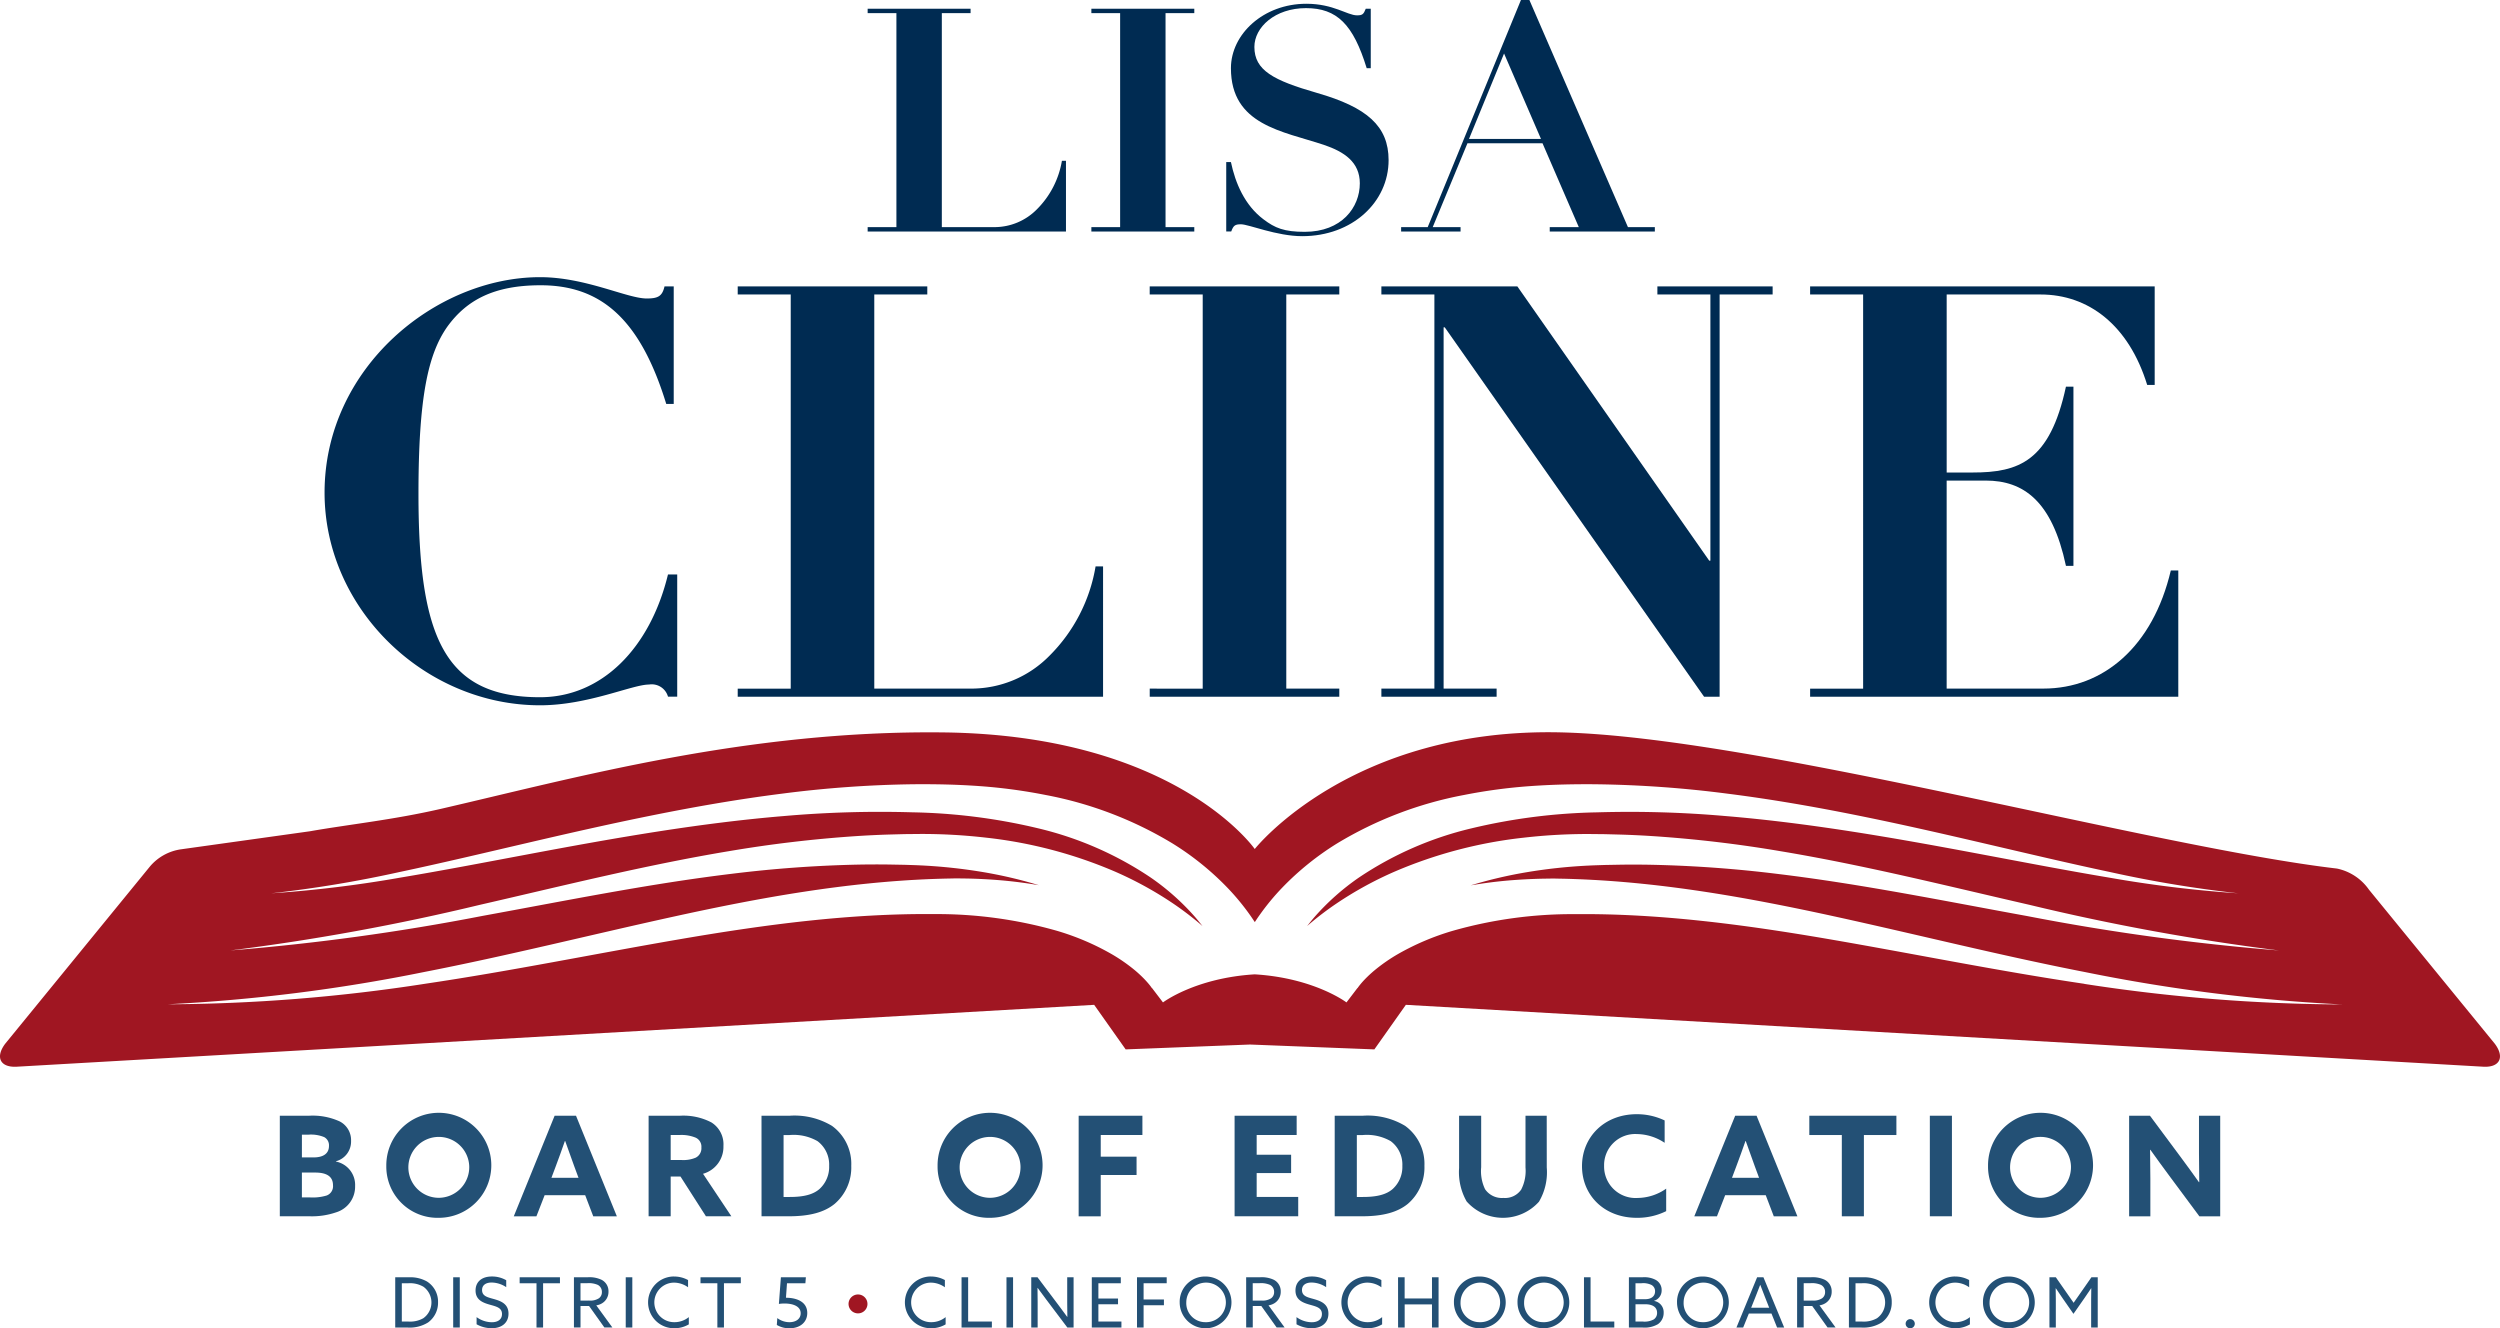 <svg id="logo_full_color" xmlns="http://www.w3.org/2000/svg" xmlns:xlink="http://www.w3.org/1999/xlink" width="365.117" height="193.991" viewBox="0 0 365.117 193.991">
  <defs>
    <clipPath id="clip-path">
      <rect id="Rectangle_5" data-name="Rectangle 5" width="365.117" height="193.991" fill="none"/>
    </clipPath>
  </defs>
  <g id="Group_1" data-name="Group 1" clip-path="url(#clip-path)">
    <path id="Path_22" data-name="Path 22" d="M217.933,2.049v.64h-4.2V33.94H221.4a8.684,8.684,0,0,0,6.215-2.6,13.03,13.03,0,0,0,3.655-7.082h.594V34.58H202.9v-.64h4.2V2.689h-4.2v-.64Z" transform="translate(-76.182 -0.769)" fill="#002b52"/>
    <path id="Path_23" data-name="Path 23" d="M270.247,2.049v.64h-4.2V33.94h4.2v.64H255.215v-.64h4.2V2.688h-4.2v-.64Z" transform="translate(-95.824 -0.769)" fill="#002b52"/>
    <path id="Path_24" data-name="Path 24" d="M307.129,1.609h.731V10.29h-.594c-1.965-6.4-4.341-8.773-8.863-8.773s-7.539,2.787-7.539,5.666c0,3.427,2.787,4.889,9.138,6.716,7.31,2.1,10.463,4.843,10.463,9.823,0,6.122-5.3,11.1-12.611,11.1-3.747,0-7.812-1.736-8.955-1.736-.867,0-1.1.183-1.416,1.051h-.731V24h.686c.64,3.061,2.01,6.3,4.752,8.361,1.69,1.279,3.015,1.827,6.03,1.827,5.392,0,8.042-3.564,8.042-7.082,0-3.107-2.284-4.615-5.254-5.62-6.032-2.01-13.57-2.878-13.57-11.194,0-4.98,4.752-9.412,11.011-9.412,3.975,0,5.985,1.691,7.4,1.691.776,0,.959-.137,1.279-.959" transform="translate(-107.665 -0.33)" fill="#002b52"/>
    <path id="Path_25" data-name="Path 25" d="M345.15,0h1.233l14.392,33.17h3.93v.64H349.354v-.64H353.6l-5.3-12.245H337.338L332.266,33.17h4.066v.64h-8.681v-.64h3.884Zm-7.584,20.286h10.508L342.684,7.813Z" transform="translate(-123.021)" fill="#002b52"/>
    <path id="Path_26" data-name="Path 26" d="M125.544,66.169h1.346V83.336H125.8C122.009,70.965,116.287,66,107.45,66c-6.731,0-10.771,2.1-13.632,6.059-2.777,3.956-4.207,10.182-4.207,24.4,0,21.122,3.871,29.706,17.756,29.706,9.005,0,16.074-7.153,18.683-17.924H127.4v17.84h-1.347a2.466,2.466,0,0,0-2.778-1.767c-2.44,0-8.92,3.03-15.905,3.03-16.831,0-31.473-14.053-31.473-31.053,0-18.261,16.242-31.473,31.473-31.473,6.649,0,12.708,3.114,15.568,3.114,1.684,0,2.273-.337,2.609-1.767" transform="translate(-28.495 -24.338)" fill="#002b52"/>
    <path id="Path_27" data-name="Path 27" d="M200.2,66.978v1.178h-7.742v57.56H206.6a15.993,15.993,0,0,0,11.445-4.8,23.982,23.982,0,0,0,6.732-13.044h1.094V126.9H172.513v-1.178h7.742V68.156h-7.742V66.978Z" transform="translate(-64.772 -25.148)" fill="#002b52"/>
    <path id="Path_28" data-name="Path 28" d="M296.548,66.978v1.178h-7.742v57.56h7.742V126.9H268.862v-1.179H276.6V68.156h-7.742V66.978Z" transform="translate(-100.948 -25.148)" fill="#002b52"/>
    <path id="Path_29" data-name="Path 29" d="M342.893,66.978l28.023,40.057h.169V68.156h-7.742V66.978h16.831v1.178h-7.742V126.9h-2.272L332.29,72.953h-.168v52.764h7.741V126.9H323.033v-1.179h7.742V68.156h-7.742V66.978Z" transform="translate(-121.287 -25.148)" fill="#002b52"/>
    <path id="Path_30" data-name="Path 30" d="M473.616,66.978V81.369h-1.094c-2.692-8.752-8.583-13.212-15.568-13.212H443.237v26h3.787c6.732,0,11.277-1.6,13.632-12.539h1.094v26.171h-1.094c-2.019-9.509-6.227-12.454-11.7-12.454h-5.722v30.379h14.137c8.752,0,15.989-6.143,18.6-17.251h1.093V126.9H423.292v-1.178h7.742V68.156h-7.742V66.978Z" transform="translate(-158.931 -25.148)" fill="#002b52"/>
    <path id="Path_31" data-name="Path 31" d="M364.364,216.733l-18.387-22.51a7.575,7.575,0,0,0-4.674-3.081c-27.1-3.176-84.54-19.152-113.176-19.884-30.823-.788-44.875,17.03-44.875,17.03s-11.57-16.644-45.5-17.03c-28.644-.326-53.378,6.55-73.364,11.164-6.949,1.606-13.509,2.283-19.116,3.273l-18.823,2.634a7.273,7.273,0,0,0-4.623,2.6L.754,216.733c-1.458,1.954-.739,3.45,1.619,3.353L159.8,211.044l4.6,6.509,18.161-.711,18.16.711,4.6-6.509,157.422,9.041c2.355.1,3.078-1.4,1.619-3.353m-59.953-8.758c-12.486-1.848-24.852-4.38-37.22-6.509s-24.78-3.782-37.136-3.665a63.821,63.821,0,0,0-17.873,2.43,37.24,37.24,0,0,0-8,3.392A25.416,25.416,0,0,0,200.753,206a18.072,18.072,0,0,0-1.456,1.356c-.221.232-.431.466-.62.7-.095.113-.182.227-.262.332l-.107.152c-.012.02-.032.049-.041.064l-.018-.012-1.6,2.1s-4.71-3.573-13.4-4.1c-8.687.526-13.4,4.1-13.4,4.1l-1.6-2.1-.018.013c-.01-.016-.028-.044-.044-.065l-.106-.15c-.078-.107-.167-.221-.262-.335-.189-.23-.4-.465-.62-.7A18.125,18.125,0,0,0,165.75,206a24.965,24.965,0,0,0-3.426-2.378,36.956,36.956,0,0,0-8-3.4,63.841,63.841,0,0,0-17.871-2.43c-12.356-.116-24.782,1.543-37.139,3.665s-24.733,4.661-37.217,6.509a251.128,251.128,0,0,1-37.671,3,250.091,250.091,0,0,0,37.383-4.689c12.331-2.4,24.517-5.475,36.853-8.178s24.883-4.973,37.724-5.439c.815-.029,1.618-.051,2.4-.065l.591-.013.665,0,1.218.016q2.438.051,4.885.257,2.8.241,5.6.723a65.61,65.61,0,0,0-8.413-1.961,77.541,77.541,0,0,0-8.943-.94c-.744-.037-1.514-.056-2.288-.083l-2.273-.042q-2.285-.031-4.572.015a181.18,181.18,0,0,0-18.308,1.33c-12.2,1.472-24.321,3.943-36.5,6.163A331.049,331.049,0,0,1,33.651,203.1a330.328,330.328,0,0,0,36.45-6.664c12.044-2.759,24.063-5.784,36.359-7.834a184.467,184.467,0,0,1,18.611-2.2q2.346-.153,4.7-.227l2.366-.064,2.35-.022a82.234,82.234,0,0,1,9.537.541,66.009,66.009,0,0,1,18.667,4.891,53.19,53.19,0,0,1,8.63,4.718,45.072,45.072,0,0,1,3.98,3.025c.109.092.212.189.319.283-.351-.453-.711-.9-1.086-1.333a35.1,35.1,0,0,0-6.511-5.782,50.239,50.239,0,0,0-16.407-7.168A85.219,85.219,0,0,0,133.3,182.93a161.167,161.167,0,0,0-18.752.538c-12.518,1.036-24.969,3.248-37.4,5.586-6.217,1.165-12.436,2.367-18.685,3.411a175.509,175.509,0,0,1-18.853,2.293,176.573,176.573,0,0,0,18.7-3.1c6.184-1.31,12.335-2.777,18.5-4.212,12.326-2.875,24.73-5.639,37.392-7.242a165.283,165.283,0,0,1,19.138-1.374c3.213-.029,6.428.034,9.672.267a78.265,78.265,0,0,1,9.7,1.3,55.67,55.67,0,0,1,18.552,7.091,41.3,41.3,0,0,1,7.965,6.419,34.609,34.609,0,0,1,3.333,4.027c.239.337.468.681.7,1.029.224-.348.458-.7.7-1.032a34.534,34.534,0,0,1,3.331-4.028,41.373,41.373,0,0,1,7.963-6.418A55.7,55.7,0,0,1,213.8,180.4a78.4,78.4,0,0,1,9.7-1.3c3.246-.232,6.458-.3,9.671-.267a164.67,164.67,0,0,1,19.137,1.374c12.664,1.6,25.069,4.367,37.393,7.242,6.165,1.433,12.316,2.9,18.5,4.209a175.762,175.762,0,0,0,18.7,3.1,176.209,176.209,0,0,1-18.854-2.291c-6.248-1.045-12.466-2.248-18.682-3.411-12.429-2.341-24.879-4.549-37.4-5.586a160.985,160.985,0,0,0-18.749-.536,85.278,85.278,0,0,0-18.316,2.336,50.266,50.266,0,0,0-16.407,7.167,35.141,35.141,0,0,0-6.511,5.781c-.376.434-.733.876-1.082,1.325.1-.089.206-.184.313-.274a44.442,44.442,0,0,1,3.98-3.025,53.162,53.162,0,0,1,8.628-4.716,66.017,66.017,0,0,1,18.668-4.891,82.2,82.2,0,0,1,9.536-.541l2.351.024,2.366.062q2.351.073,4.7.227a183.333,183.333,0,0,1,18.607,2.2c12.3,2.05,24.315,5.074,36.36,7.834a330.73,330.73,0,0,0,36.449,6.664,331.2,331.2,0,0,1-36.787-5.026c-12.177-2.218-24.3-4.69-36.5-6.16a180.805,180.805,0,0,0-18.307-1.33q-2.289-.045-4.572-.015l-2.273.042c-.772.027-1.544.046-2.286.083a77.227,77.227,0,0,0-8.946.94,65.056,65.056,0,0,0-8.4,1.958q2.791-.48,5.584-.721,2.445-.2,4.885-.256l1.22-.018h.662l.589.013c.78.012,1.583.034,2.4.065,12.844.467,25.4,2.742,37.725,5.437s24.521,5.781,36.853,8.18a250.111,250.111,0,0,0,37.383,4.689,251.128,251.128,0,0,1-37.671-3" transform="translate(0 -64.292)" fill="#a01622"/>
    <path id="Path_32" data-name="Path 32" d="M65.434,260.911h4.28a9.476,9.476,0,0,1,4.463.831,3.066,3.066,0,0,1,1.663,2.84,2.981,2.981,0,0,1-2.21,2.982v.041a3.477,3.477,0,0,1,2.8,3.57,3.913,3.913,0,0,1-2.8,3.854,10.849,10.849,0,0,1-3.834.568H65.434ZM70.363,267c1.318,0,2.251-.487,2.251-1.683a1.357,1.357,0,0,0-.689-1.278,5.035,5.035,0,0,0-2.271-.365h-.994V267Zm-.507,5.842a6.971,6.971,0,0,0,2.434-.284,1.441,1.441,0,0,0,.912-1.481c0-1.278-.892-1.866-2.616-1.866H68.659v3.63Z" transform="translate(-24.568 -97.963)" fill="#235075"/>
    <path id="Path_33" data-name="Path 33" d="M90.338,268.119a7.668,7.668,0,1,1,7.668,7.566,7.476,7.476,0,0,1-7.668-7.566m12.11,0a4.447,4.447,0,1,0-4.442,4.645,4.477,4.477,0,0,0,4.442-4.645" transform="translate(-33.919 -97.828)" fill="#235075"/>
    <path id="Path_34" data-name="Path 34" d="M126.112,260.911h3.123L135.2,275.6h-3.448l-1.177-3.083h-5.922l-1.2,3.083h-3.306Zm-.467,9.067H129.6l-.608-1.643c-.427-1.156-.954-2.617-1.339-3.732h-.041c-.386,1.115-.912,2.576-1.379,3.813Z" transform="translate(-45.111 -97.963)" fill="#235075"/>
    <path id="Path_35" data-name="Path 35" d="M151.677,260.91h4.6a8.84,8.84,0,0,1,4.564.974,3.77,3.77,0,0,1,1.764,3.449,4.084,4.084,0,0,1-2.982,4.056l4.138,6.207h-3.712l-3.712-5.8H154.9v5.8h-3.225Zm4.848,6.471a4.612,4.612,0,0,0,2.028-.345,1.527,1.527,0,0,0,.832-1.481,1.444,1.444,0,0,0-.832-1.44,5.484,5.484,0,0,0-2.413-.386H154.9v3.652Z" transform="translate(-56.949 -97.962)" fill="#235075"/>
    <path id="Path_36" data-name="Path 36" d="M178.078,260.911H182.2a10.611,10.611,0,0,1,6.167,1.48,6.856,6.856,0,0,1,2.819,5.842,6.985,6.985,0,0,1-2.434,5.558c-1.5,1.217-3.61,1.806-6.694,1.806h-3.976Zm4.118,11.866c2.089,0,3.428-.365,4.341-1.156a4.355,4.355,0,0,0,1.42-3.387,4.269,4.269,0,0,0-1.7-3.61,7,7,0,0,0-4.077-.892H181.3v9.046Z" transform="translate(-66.862 -97.963)" fill="#235075"/>
    <path id="Path_37" data-name="Path 37" d="M219.251,268.119a7.668,7.668,0,1,1,7.668,7.566,7.476,7.476,0,0,1-7.668-7.566m12.11,0a4.447,4.447,0,1,0-4.442,4.645,4.477,4.477,0,0,0,4.442-4.645" transform="translate(-82.321 -97.828)" fill="#235075"/>
    <path id="Path_38" data-name="Path 38" d="M252.243,260.911h9.31v2.819h-6.085v3.165H260.7v2.677h-5.234V275.6h-3.225Z" transform="translate(-94.708 -97.963)" fill="#235075"/>
    <path id="Path_39" data-name="Path 39" d="M288.708,260.911h9.066v2.819h-5.841v2.88h5.031v2.678h-5.031v3.488H298v2.82h-9.29Z" transform="translate(-108.4 -97.963)" fill="#235075"/>
    <path id="Path_40" data-name="Path 40" d="M312.118,260.911h4.118a10.614,10.614,0,0,1,6.167,1.48,6.857,6.857,0,0,1,2.819,5.842,6.982,6.982,0,0,1-2.434,5.558c-1.5,1.217-3.61,1.806-6.694,1.806h-3.976Zm4.118,11.866c2.09,0,3.429-.365,4.342-1.156a4.359,4.359,0,0,0,1.42-3.387,4.268,4.268,0,0,0-1.7-3.61,7,7,0,0,0-4.076-.892h-.872v9.046Z" transform="translate(-117.189 -97.963)" fill="#235075"/>
    <path id="Path_41" data-name="Path 41" d="M354.013,268.477a8.464,8.464,0,0,1-1.137,4.989,7.068,7.068,0,0,1-10.568-.041,8.63,8.63,0,0,1-1.1-4.868v-7.647h3.226v7.525a6.1,6.1,0,0,0,.566,3.205,2.969,2.969,0,0,0,2.677,1.278,2.864,2.864,0,0,0,2.6-1.217,6,6,0,0,0,.63-3.246v-7.545h3.1Z" transform="translate(-128.113 -97.963)" fill="#235075"/>
    <path id="Path_42" data-name="Path 42" d="M382.243,274.711a9.416,9.416,0,0,1-4.3.974c-4.728,0-7.993-3.266-7.993-7.546,0-4.259,3.266-7.586,7.993-7.586a9.4,9.4,0,0,1,4.076.913v3.266a7.461,7.461,0,0,0-4.056-1.278,4.544,4.544,0,0,0-4.786,4.645,4.6,4.6,0,0,0,4.908,4.686,7.373,7.373,0,0,0,4.159-1.36Z" transform="translate(-138.903 -97.828)" fill="#235075"/>
    <path id="Path_43" data-name="Path 43" d="M402.184,260.911h3.123L411.27,275.6h-3.448l-1.176-3.083h-5.924l-1.2,3.083h-3.308Zm-.467,9.067h3.955l-.608-1.643c-.426-1.156-.952-2.617-1.339-3.732h-.039c-.386,1.115-.913,2.576-1.38,3.813Z" transform="translate(-148.766 -97.963)" fill="#235075"/>
    <path id="Path_44" data-name="Path 44" d="M427.853,263.73h-4.747v-2.819h12.718v2.819h-4.747V275.6h-3.224Z" transform="translate(-158.861 -97.963)" fill="#235075"/>
    <rect id="Rectangle_1" data-name="Rectangle 1" width="3.226" height="14.685" transform="translate(281.847 162.948)" fill="#235075"/>
    <path id="Path_45" data-name="Path 45" d="M464.9,268.119a7.668,7.668,0,1,1,7.668,7.566,7.475,7.475,0,0,1-7.668-7.566m12.11,0a4.448,4.448,0,1,0-4.442,4.645,4.477,4.477,0,0,0,4.442-4.645" transform="translate(-174.553 -97.828)" fill="#235075"/>
    <path id="Path_46" data-name="Path 46" d="M503.752,269.673c-.954-1.278-1.845-2.515-2.759-3.793l-.042.02c.022,1.4.042,2.82.042,4.239V275.6h-3.1V260.911h3.042l4.4,5.922c.952,1.278,1.846,2.516,2.759,3.793l.039-.021c-.019-1.4-.039-2.819-.039-4.239v-5.456h3.1V275.6h-3.044Z" transform="translate(-186.94 -97.963)" fill="#235075"/>
    <path id="Path_47" data-name="Path 47" d="M92.424,298.69h2.017a4.944,4.944,0,0,1,2.594.6,3.466,3.466,0,0,1,1.642,3.041,3.555,3.555,0,0,1-1.46,2.959,5.071,5.071,0,0,1-3.02.739H92.424Zm1.926,6.466a3.924,3.924,0,0,0,2.178-.487,2.832,2.832,0,0,0,.01-4.6,3.9,3.9,0,0,0-2.209-.507h-.943v5.594Z" transform="translate(-34.702 -112.147)" fill="#235075"/>
    <rect id="Rectangle_2" data-name="Rectangle 2" width="0.962" height="7.337" transform="translate(66.188 186.543)" fill="#235075"/>
    <path id="Path_48" data-name="Path 48" d="M111.361,304.441a3.843,3.843,0,0,0,2.22.749c.871,0,1.489-.395,1.489-1.2,0-.943-.861-1.1-1.824-1.378-1.034-.294-2.037-.719-2.037-2.057,0-1.3.943-2.047,2.372-2.047a4.142,4.142,0,0,1,2.107.547v1.014a3.915,3.915,0,0,0-2.128-.679c-.821,0-1.4.355-1.4,1.1,0,.912.851,1.065,1.742,1.318,1.065.3,2.118.729,2.118,2.128,0,1.338-.984,2.128-2.453,2.128a4.523,4.523,0,0,1-2.209-.578Z" transform="translate(-41.755 -112.081)" fill="#235075"/>
    <path id="Path_49" data-name="Path 49" d="M123.981,299.562h-2.463v-.871h5.887v.871h-2.463v6.466h-.962Z" transform="translate(-45.626 -112.148)" fill="#235075"/>
    <path id="Path_50" data-name="Path 50" d="M134.214,298.691H136.2a4.137,4.137,0,0,1,2.047.365,1.866,1.866,0,0,1,1.014,1.713,1.945,1.945,0,0,1-.942,1.722,2.255,2.255,0,0,1-.842.3l2.352,3.233h-1.166l-2.24-3.141h-1.247v3.141h-.962Zm2.209,3.4a2.315,2.315,0,0,0,1.439-.334,1.079,1.079,0,0,0,.435-.912,1.133,1.133,0,0,0-.6-1.044,3.254,3.254,0,0,0-1.571-.244h-.952V302.1Z" transform="translate(-50.393 -112.148)" fill="#235075"/>
    <rect id="Rectangle_3" data-name="Rectangle 3" width="0.962" height="7.337" transform="translate(91.386 186.543)" fill="#235075"/>
    <path id="Path_51" data-name="Path 51" d="M155.294,298.512a4.249,4.249,0,0,1,2.068.517v1.054a3.562,3.562,0,0,0-2.078-.678,2.888,2.888,0,1,0,.081,5.776,3.313,3.313,0,0,0,2.107-.74V305.5a4.134,4.134,0,0,1-2.158.567,3.78,3.78,0,1,1-.02-7.56" transform="translate(-56.873 -112.081)" fill="#235075"/>
    <path id="Path_52" data-name="Path 52" d="M166.275,299.562h-2.463v-.871H169.7v.871h-2.463v6.466h-.962Z" transform="translate(-61.506 -112.148)" fill="#235075"/>
    <path id="Path_53" data-name="Path 53" d="M181.726,304.65a2.966,2.966,0,0,0,1.774.6c.952,0,1.641-.487,1.641-1.3,0-1.135-1.338-1.429-2.361-1.429a5.573,5.573,0,0,0-.821.061l.294-3.891H185.9l-.071.871h-2.686l-.152,2.118c1.52,0,3.111.557,3.111,2.23,0,1.358-1.065,2.229-2.6,2.229a3.532,3.532,0,0,1-1.845-.486Z" transform="translate(-68.205 -112.148)" fill="#235075"/>
    <path id="Path_54" data-name="Path 54" d="M215.35,298.512a4.249,4.249,0,0,1,2.068.517v1.054a3.562,3.562,0,0,0-2.078-.678,2.888,2.888,0,1,0,.081,5.776,3.313,3.313,0,0,0,2.107-.74V305.5a4.134,4.134,0,0,1-2.158.567,3.78,3.78,0,1,1-.02-7.56" transform="translate(-79.422 -112.081)" fill="#235075"/>
    <path id="Path_55" data-name="Path 55" d="M224.858,298.691h.962v6.466h3.466v.871h-4.428Z" transform="translate(-84.426 -112.148)" fill="#235075"/>
    <rect id="Rectangle_4" data-name="Rectangle 4" width="0.962" height="7.337" transform="translate(146.993 186.543)" fill="#235075"/>
    <path id="Path_56" data-name="Path 56" d="M241.159,306.028v-7.337h.912l3.071,4.074c.426.558.852,1.135,1.267,1.712l.021-.01c-.01-.638-.021-1.378-.021-2.088v-3.689h.932v7.337h-.912l-3.071-4.074c-.425-.558-.851-1.135-1.266-1.713l-.021.011c.01.638.021,1.378.021,2.087v3.689Z" transform="translate(-90.547 -112.148)" fill="#235075"/>
    <path id="Path_57" data-name="Path 57" d="M255.316,298.691h4.236v.871h-3.274v2.23h2.868v.841h-2.868v2.524h3.365v.871h-4.327Z" transform="translate(-95.862 -112.148)" fill="#235075"/>
    <path id="Path_58" data-name="Path 58" d="M265.887,298.691h4.337v.871h-3.375v2.372h2.97v.841h-2.97v3.253h-.962Z" transform="translate(-99.831 -112.148)" fill="#235075"/>
    <path id="Path_59" data-name="Path 59" d="M279.6,298.511a3.781,3.781,0,1,1-3.73,3.78,3.688,3.688,0,0,1,3.73-3.78m0,6.669a2.891,2.891,0,1,0-2.767-2.888,2.774,2.774,0,0,0,2.767,2.888" transform="translate(-103.58 -112.08)" fill="#235075"/>
    <path id="Path_60" data-name="Path 60" d="M291.41,298.691H293.4a4.137,4.137,0,0,1,2.047.365,1.866,1.866,0,0,1,1.014,1.713,1.945,1.945,0,0,1-.942,1.722,2.255,2.255,0,0,1-.842.3l2.352,3.233h-1.166l-2.24-3.141h-1.247v3.141h-.962Zm2.209,3.4a2.315,2.315,0,0,0,1.439-.334,1.079,1.079,0,0,0,.435-.912,1.133,1.133,0,0,0-.6-1.044,3.254,3.254,0,0,0-1.571-.244h-.952V302.1Z" transform="translate(-109.414 -112.148)" fill="#235075"/>
    <path id="Path_61" data-name="Path 61" d="M303.1,304.441a3.843,3.843,0,0,0,2.22.749c.871,0,1.489-.395,1.489-1.2,0-.943-.861-1.1-1.824-1.378-1.034-.294-2.037-.719-2.037-2.057,0-1.3.943-2.047,2.372-2.047a4.142,4.142,0,0,1,2.107.547v1.014a3.914,3.914,0,0,0-2.128-.679c-.821,0-1.4.355-1.4,1.1,0,.912.851,1.065,1.742,1.318,1.065.3,2.118.729,2.118,2.128,0,1.338-.984,2.128-2.453,2.128a4.523,4.523,0,0,1-2.209-.578Z" transform="translate(-113.748 -112.081)" fill="#235075"/>
    <path id="Path_62" data-name="Path 62" d="M317.423,298.512a4.249,4.249,0,0,1,2.068.517v1.054a3.562,3.562,0,0,0-2.078-.678,2.888,2.888,0,0,0,.082,5.776,3.311,3.311,0,0,0,2.107-.74V305.5a4.132,4.132,0,0,1-2.158.567,3.78,3.78,0,1,1-.021-7.56" transform="translate(-117.747 -112.081)" fill="#235075"/>
    <path id="Path_63" data-name="Path 63" d="M326.933,298.691h.962v3.091h3.994v-3.091h.962v7.337h-.962v-3.375H327.9v3.375h-.962Z" transform="translate(-122.752 -112.148)" fill="#235075"/>
    <path id="Path_64" data-name="Path 64" d="M343.732,298.511a3.781,3.781,0,1,1-3.73,3.78,3.688,3.688,0,0,1,3.73-3.78m0,6.669a2.891,2.891,0,1,0-2.767-2.888,2.774,2.774,0,0,0,2.767,2.888" transform="translate(-127.659 -112.08)" fill="#235075"/>
    <path id="Path_65" data-name="Path 65" d="M358.6,298.511a3.781,3.781,0,1,1-3.73,3.78,3.688,3.688,0,0,1,3.73-3.78m0,6.669a2.891,2.891,0,1,0-2.767-2.888,2.774,2.774,0,0,0,2.767,2.888" transform="translate(-133.242 -112.08)" fill="#235075"/>
    <path id="Path_66" data-name="Path 66" d="M370.411,298.691h.962v6.466h3.466v.871h-4.428Z" transform="translate(-139.076 -112.148)" fill="#235075"/>
    <path id="Path_67" data-name="Path 67" d="M380.916,298.69h1.965a3.561,3.561,0,0,1,1.957.385,1.667,1.667,0,0,1,.861,1.5,1.57,1.57,0,0,1-1.115,1.551v.02a1.657,1.657,0,0,1,1.408,1.713,2,2,0,0,1-.841,1.682,3.9,3.9,0,0,1-2.291.486h-1.945Zm2.412,3.2c.739,0,1.408-.345,1.408-1.145a1.022,1.022,0,0,0-.517-.932,2.761,2.761,0,0,0-1.47-.253h-.871v2.331Zm-.406,3.263a2.8,2.8,0,0,0,1.632-.314,1.125,1.125,0,0,0,.477-.963c0-.811-.639-1.247-1.733-1.247h-1.419v2.524Z" transform="translate(-143.02 -112.147)" fill="#235075"/>
    <path id="Path_68" data-name="Path 68" d="M395.9,298.511a3.781,3.781,0,1,1-3.73,3.78,3.688,3.688,0,0,1,3.73-3.78m0,6.669a2.891,2.891,0,1,0-2.767-2.888,2.774,2.774,0,0,0,2.767,2.888" transform="translate(-147.245 -112.08)" fill="#235075"/>
    <path id="Path_69" data-name="Path 69" d="M409.085,298.691h.922l3.03,7.337H412l-.821-2.047h-3.3l-.831,2.047h-.984Zm-.871,4.449h2.635l-.6-1.52c-.232-.588-.476-1.216-.7-1.814h-.021c-.223.6-.465,1.216-.719,1.844Z" transform="translate(-152.463 -112.148)" fill="#235075"/>
    <path id="Path_70" data-name="Path 70" d="M420.256,298.691h1.986a4.137,4.137,0,0,1,2.047.365,1.866,1.866,0,0,1,1.014,1.713,1.945,1.945,0,0,1-.942,1.722,2.255,2.255,0,0,1-.842.3l2.352,3.233H424.7l-2.24-3.141h-1.247v3.141h-.962Zm2.209,3.4a2.315,2.315,0,0,0,1.439-.334,1.079,1.079,0,0,0,.435-.912,1.133,1.133,0,0,0-.6-1.044,3.254,3.254,0,0,0-1.571-.244h-.952V302.1Z" transform="translate(-157.791 -112.148)" fill="#235075"/>
    <path id="Path_71" data-name="Path 71" d="M432.367,298.69h2.017a4.944,4.944,0,0,1,2.594.6,3.466,3.466,0,0,1,1.642,3.041,3.555,3.555,0,0,1-1.46,2.959,5.071,5.071,0,0,1-3.02.739h-1.774Zm1.926,6.466a3.924,3.924,0,0,0,2.178-.487,2.832,2.832,0,0,0,.01-4.6,3.9,3.9,0,0,0-2.209-.507h-.943v5.594Z" transform="translate(-162.338 -112.147)" fill="#235075"/>
    <path id="Path_72" data-name="Path 72" d="M446.3,308.475a.669.669,0,1,1-.669.669.675.675,0,0,1,.669-.669" transform="translate(-167.319 -115.821)" fill="#235075"/>
    <path id="Path_73" data-name="Path 73" d="M454.876,298.512a4.249,4.249,0,0,1,2.068.517v1.054a3.562,3.562,0,0,0-2.078-.678,2.888,2.888,0,1,0,.081,5.776,3.313,3.313,0,0,0,2.107-.74V305.5a4.134,4.134,0,0,1-2.158.567,3.78,3.78,0,1,1-.02-7.56" transform="translate(-169.355 -112.081)" fill="#235075"/>
    <path id="Path_74" data-name="Path 74" d="M467.448,298.511a3.781,3.781,0,1,1-3.73,3.78,3.688,3.688,0,0,1,3.73-3.78m0,6.669a2.891,2.891,0,1,0-2.767-2.888,2.774,2.774,0,0,0,2.767,2.888" transform="translate(-174.11 -112.08)" fill="#235075"/>
    <path id="Path_75" data-name="Path 75" d="M481.172,301.741c-.333-.477-.658-.963-.982-1.449l-.021.009c.01.436.021.994.021,1.591v4.135h-.932v-7.337h.932l2.6,3.729,2.6-3.729h.922v7.337h-.962v-4.135c0-.6.01-1.155.021-1.591l-.021-.009c-.323.486-.648.972-.983,1.449l-1.6,2.29Z" transform="translate(-179.944 -112.148)" fill="#235075"/>
    <path id="Path_76" data-name="Path 76" d="M201.194,304.09a1.381,1.381,0,1,1-1.381-1.381,1.382,1.382,0,0,1,1.381,1.381" transform="translate(-74.504 -113.656)" fill="#a01622"/>
  </g>
</svg>
